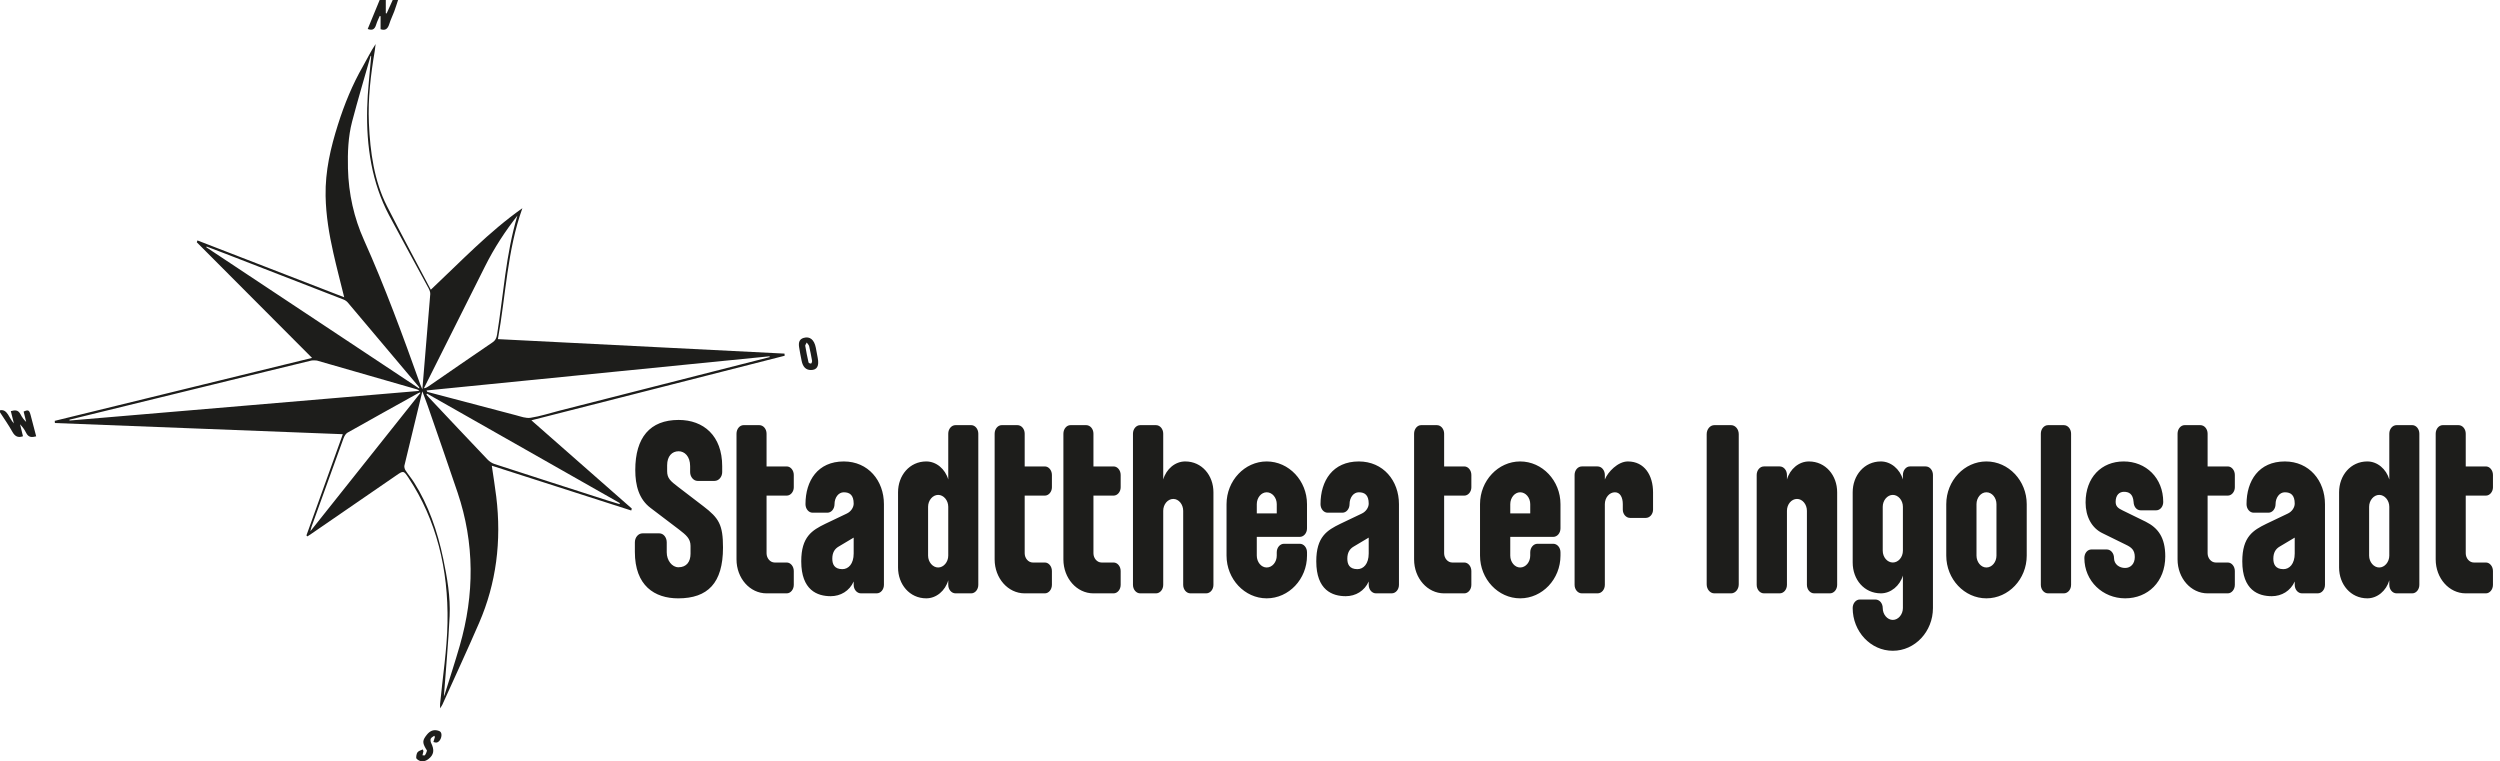 <?xml version="1.0" encoding="utf-8"?>
<!-- Generator: Adobe Illustrator 16.0.0, SVG Export Plug-In . SVG Version: 6.00 Build 0)  -->
<!DOCTYPE svg PUBLIC "-//W3C//DTD SVG 1.1//EN" "http://www.w3.org/Graphics/SVG/1.1/DTD/svg11.dtd">
<svg version="1.1" id="Ebene_1" xmlns="http://www.w3.org/2000/svg" xmlns:xlink="http://www.w3.org/1999/xlink" x="0px" y="0px"
	 width="435.909px" height="132.75px" viewBox="0 0 435.909 132.75" enable-background="new 0 0 435.909 132.75"
	 xml:space="preserve">
<g>
	<defs>
		<rect id="SVGID_1_" x="-1.229" y="0" width="435.909" height="132.75"/>
	</defs>
	<clipPath id="SVGID_2_">
		<use xlink:href="#SVGID_1_"  overflow="visible"/>
	</clipPath>
	<path clip-path="url(#SVGID_2_)" fill="#1D1D1B" d="M434.68,101.971v-2.4c0-0.827-0.563-1.489-1.23-1.489h-2.109
		c-0.773,0-1.406-0.744-1.406-1.612V86.417h3.516c0.668,0,1.23-0.662,1.23-1.447v-2.151c0-0.828-0.563-1.49-1.23-1.49h-3.516V75.62
		c0-0.828-0.563-1.49-1.266-1.49h-2.744c-0.668,0-1.229,0.662-1.229,1.49v21.924c0,3.269,2.321,5.916,5.239,5.916h3.516
		C434.117,103.459,434.68,102.797,434.68,101.971 M416.606,96.882c0,1.116-0.808,2.068-1.759,2.068
		c-0.948,0-1.758-0.952-1.758-2.068v-8.521c0-1.117,0.81-2.069,1.758-2.069c0.951,0,1.759,0.952,1.759,2.069V96.882z
		 M421.846,101.971V75.62c0-0.828-0.563-1.49-1.23-1.49h-2.742c-0.703,0-1.267,0.662-1.267,1.49v7.984
		c-0.526-1.821-2.074-3.145-3.832-3.145c-2.919,0-4.923,2.44-4.923,5.377v13.114c0,2.938,2.004,5.378,4.923,5.378
		c1.758,0,3.306-1.324,3.832-3.144v0.786c0,0.826,0.563,1.488,1.267,1.488h2.742C421.283,103.459,421.846,102.797,421.846,101.971
		 M400.115,96.509c0,1.82-0.914,2.73-1.969,2.73c-1.406,0-1.758-0.868-1.758-1.82c0-1.033,0.387-1.695,1.09-2.108l2.637-1.572
		V96.509z M405.391,101.971V87.906c0-4.096-2.743-7.446-6.998-7.446c-4.536,0-6.68,3.351-6.68,7.446
		c0,0.827,0.562,1.489,1.229,1.489h2.603c0.668,0,1.23-0.662,1.23-1.489c0-1.117,0.668-2.069,1.617-2.069
		c1.055,0,1.723,0.497,1.723,1.986c0,0.662-0.492,1.406-1.23,1.737l-3.728,1.778c-2.284,1.117-4.185,2.234-4.185,6.536
		c0,5.047,2.813,6.081,5.135,6.081c1.723,0,3.27-0.91,4.008-2.563v0.579c0,0.826,0.563,1.488,1.266,1.488h2.744
		C404.827,103.459,405.391,102.797,405.391,101.971 M389.674,101.971v-2.4c0-0.827-0.563-1.489-1.231-1.489h-2.11
		c-0.772,0-1.406-0.744-1.406-1.612V86.417h3.517c0.668,0,1.231-0.662,1.231-1.447v-2.151c0-0.828-0.563-1.49-1.231-1.49h-3.517
		V75.62c0-0.828-0.563-1.49-1.266-1.49h-2.742c-0.668,0-1.231,0.662-1.231,1.49v21.924c0,3.269,2.321,5.916,5.239,5.916h3.517
		C389.11,103.459,389.674,102.797,389.674,101.971 M377.543,97.006c0-3.31-1.267-4.965-3.412-6.04l-3.974-1.943
		c-0.879-0.414-1.265-0.745-1.265-1.531c0-1.2,0.668-1.737,1.441-1.737c0.809,0,1.582,0.289,1.688,1.778
		c0.035,0.828,0.527,1.448,1.23,1.448h2.707c0.705,0,1.231-0.662,1.231-1.448c0-4.219-3.024-7.073-6.892-7.073
		c-3.869,0-6.646,2.771-6.646,7.156c0,2.441,1.055,4.468,2.989,5.378l4.044,1.986c0.949,0.455,1.547,0.91,1.547,2.15
		c0,1.199-0.738,1.903-1.688,1.903c-0.984,0-1.935-0.621-1.935-1.738c0-0.826-0.562-1.488-1.267-1.488h-2.672
		c-0.703,0-1.23,0.662-1.23,1.488c0,4.055,3.234,7.033,7.104,7.033C374.519,104.329,377.543,101.433,377.543,97.006
		 M361.121,101.971V75.62c0-0.828-0.563-1.49-1.266-1.49h-2.743c-0.703,0-1.265,0.662-1.265,1.49v26.352
		c0,0.826,0.562,1.488,1.265,1.488h2.743C360.559,103.459,361.121,102.797,361.121,101.971 M348.111,96.882
		c0,1.116-0.773,2.068-1.758,2.068c-0.949,0-1.723-0.952-1.723-2.068v-8.977c0-1.117,0.773-2.069,1.723-2.069
		c0.984,0,1.758,0.952,1.758,2.069V96.882z M353.387,96.882v-8.977c0-4.096-3.166-7.446-7.033-7.446
		c-3.833,0-6.997,3.351-6.997,7.446v8.977c0,4.096,3.164,7.446,6.997,7.446C350.221,104.329,353.387,100.978,353.387,96.882
		 M331.797,96.014c0,1.157-0.81,2.067-1.758,2.067c-0.951,0-1.759-0.91-1.759-2.067v-7.653c0-1.117,0.808-2.069,1.759-2.069
		c0.948,0,1.758,0.952,1.758,2.069V96.014z M337.035,106.025V82.818c0-0.828-0.562-1.49-1.266-1.49h-2.742
		c-0.668,0-1.23,0.662-1.23,1.49v0.786c-0.528-1.821-2.11-3.145-3.834-3.145c-2.918,0-4.922,2.44-4.922,5.377v12.245
		c0,2.979,2.004,5.378,4.922,5.378c1.724,0,3.306-1.323,3.834-3.103v5.668c0,1.117-0.81,2.067-1.758,2.067
		c-0.951,0-1.759-0.95-1.759-2.067c0-0.828-0.563-1.489-1.267-1.489h-2.742c-0.668,0-1.23,0.661-1.23,1.489
		c0,4.095,3.129,7.447,6.998,7.447C333.906,113.472,337.035,110.12,337.035,106.025 M320.334,101.971V85.836
		c0-2.937-2.004-5.377-4.924-5.377c-1.758,0-3.305,1.323-3.832,3.145v-0.786c0-0.828-0.563-1.49-1.266-1.49h-2.743
		c-0.703,0-1.267,0.662-1.267,1.49v19.153c0,0.826,0.563,1.488,1.267,1.488h2.743c0.703,0,1.266-0.662,1.266-1.488V89.064
		c0-1.117,0.773-2.068,1.758-2.068c0.949,0,1.724,0.951,1.724,2.068v12.907c0,0.826,0.562,1.488,1.266,1.488h2.742
		C319.771,103.459,320.334,102.797,320.334,101.971 M303.174,101.888V75.702c0-0.868-0.598-1.572-1.336-1.572h-2.918
		c-0.738,0-1.336,0.704-1.336,1.572v26.187c0,0.868,0.598,1.571,1.336,1.571h2.918C302.576,103.459,303.174,102.756,303.174,101.888
		 M288.231,88.857v-3.021c0-2.937-1.478-5.377-4.396-5.377c-1.723,0-3.48,1.82-4.009,3.145v-0.786c0-0.828-0.563-1.49-1.266-1.49
		h-2.742c-0.704,0-1.267,0.662-1.267,1.49v19.153c0,0.826,0.563,1.488,1.267,1.488h2.742c0.702,0,1.266-0.662,1.266-1.488V87.906
		c0-1.117,0.774-2.069,1.759-2.069c0.949,0,1.371,0.952,1.371,2.069v0.951c0,0.786,0.563,1.448,1.266,1.448h2.742
		C287.668,90.305,288.231,89.643,288.231,88.857 M266.817,89.519h-3.481v-1.613c0-1.117,0.774-2.069,1.724-2.069
		c0.985,0,1.758,0.952,1.758,2.069V89.519z M272.092,96.882v-0.579c0-0.827-0.563-1.489-1.266-1.489h-2.742
		c-0.703,0-1.267,0.662-1.267,1.489v0.579c0,1.116-0.772,2.068-1.758,2.068c-0.949,0-1.724-0.952-1.724-2.068v-3.269h7.49
		c0.703,0,1.266-0.661,1.266-1.489v-4.219c0-4.096-3.164-7.446-7.032-7.446c-3.832,0-6.997,3.351-6.997,7.446v8.977
		c0,4.096,3.165,7.446,6.997,7.446C268.928,104.329,272.092,100.978,272.092,96.882 M256.551,101.971v-2.4
		c0-0.827-0.563-1.489-1.23-1.489h-2.109c-0.774,0-1.408-0.744-1.408-1.612V86.417h3.518c0.668,0,1.23-0.662,1.23-1.447v-2.151
		c0-0.828-0.563-1.49-1.23-1.49h-3.518V75.62c0-0.828-0.562-1.49-1.264-1.49h-2.744c-0.668,0-1.23,0.662-1.23,1.49v21.924
		c0,3.269,2.32,5.916,5.238,5.916h3.518C255.988,103.459,256.551,102.797,256.551,101.971 M238.653,96.509
		c0,1.82-0.914,2.73-1.969,2.73c-1.407,0-1.759-0.868-1.759-1.82c0-1.033,0.387-1.695,1.091-2.108l2.637-1.572V96.509z
		 M243.928,101.971V87.906c0-4.096-2.743-7.446-6.998-7.446c-4.535,0-6.68,3.351-6.68,7.446c0,0.827,0.563,1.489,1.23,1.489h2.602
		c0.668,0,1.23-0.662,1.23-1.489c0-1.117,0.668-2.069,1.617-2.069c1.056,0,1.724,0.497,1.724,1.986c0,0.662-0.492,1.406-1.231,1.737
		l-3.727,1.778c-2.286,1.117-4.184,2.234-4.184,6.536c0,5.047,2.813,6.081,5.133,6.081c1.723,0,3.27-0.91,4.009-2.563v0.579
		c0,0.826,0.562,1.488,1.267,1.488h2.741C243.365,103.459,243.928,102.797,243.928,101.971 M222.619,89.519h-3.48v-1.613
		c0-1.117,0.773-2.069,1.723-2.069c0.984,0,1.758,0.952,1.758,2.069V89.519z M227.895,96.882v-0.579
		c0-0.827-0.563-1.489-1.266-1.489h-2.744c-0.702,0-1.266,0.662-1.266,1.489v0.579c0,1.116-0.773,2.068-1.758,2.068
		c-0.949,0-1.723-0.952-1.723-2.068v-3.269h7.49c0.703,0,1.266-0.661,1.266-1.489v-4.219c0-4.096-3.165-7.446-7.033-7.446
		c-3.833,0-6.997,3.351-6.997,7.446v8.977c0,4.096,3.164,7.446,6.997,7.446C224.729,104.329,227.895,100.978,227.895,96.882
		 M211.579,101.971V85.836c0-2.937-2.004-5.377-4.922-5.377c-1.759,0-3.306,1.323-3.833,3.145V75.62c0-0.828-0.563-1.49-1.266-1.49
		h-2.743c-0.703,0-1.266,0.662-1.266,1.49v26.352c0,0.826,0.563,1.488,1.266,1.488h2.743c0.703,0,1.266-0.662,1.266-1.488V89.064
		c0-1.117,0.773-2.068,1.758-2.068c0.949,0,1.723,0.951,1.723,2.068v12.907c0,0.826,0.563,1.488,1.266,1.488h2.742
		C211.017,103.459,211.579,102.797,211.579,101.971 M195.404,101.971v-2.4c0-0.827-0.563-1.489-1.231-1.489h-2.109
		c-0.774,0-1.407-0.744-1.407-1.612V86.417h3.516c0.668,0,1.231-0.662,1.231-1.447v-2.151c0-0.828-0.563-1.49-1.231-1.49h-3.516
		V75.62c0-0.828-0.563-1.49-1.266-1.49h-2.743c-0.668,0-1.23,0.662-1.23,1.49v21.924c0,3.269,2.321,5.916,5.239,5.916h3.516
		C194.841,103.459,195.404,102.797,195.404,101.971 M183.415,101.971v-2.4c0-0.827-0.563-1.489-1.231-1.489h-2.109
		c-0.774,0-1.407-0.744-1.407-1.612V86.417h3.516c0.668,0,1.231-0.662,1.231-1.447v-2.151c0-0.828-0.563-1.49-1.231-1.49h-3.516
		V75.62c0-0.828-0.563-1.49-1.266-1.49h-2.742c-0.669,0-1.231,0.662-1.231,1.49v21.924c0,3.269,2.321,5.916,5.239,5.916h3.516
		C182.852,103.459,183.415,102.797,183.415,101.971 M165.34,96.882c0,1.116-0.808,2.068-1.758,2.068
		c-0.949,0-1.758-0.952-1.758-2.068v-8.521c0-1.117,0.809-2.069,1.758-2.069c0.95,0,1.758,0.952,1.758,2.069V96.882z
		 M170.581,101.971V75.62c0-0.828-0.563-1.49-1.231-1.49h-2.743c-0.703,0-1.266,0.662-1.266,1.49v7.984
		c-0.527-1.821-2.074-3.145-3.832-3.145c-2.919,0-4.923,2.44-4.923,5.377v13.114c0,2.938,2.004,5.378,4.923,5.378
		c1.758,0,3.305-1.324,3.832-3.144v0.786c0,0.826,0.563,1.488,1.266,1.488h2.743C170.018,103.459,170.581,102.797,170.581,101.971
		 M148.85,96.509c0,1.82-0.914,2.73-1.969,2.73c-1.406,0-1.758-0.868-1.758-1.82c0-1.033,0.387-1.695,1.09-2.108l2.637-1.572V96.509
		z M154.125,101.971V87.906c0-4.096-2.743-7.446-6.998-7.446c-4.535,0-6.68,3.351-6.68,7.446c0,0.827,0.562,1.489,1.23,1.489h2.602
		c0.668,0,1.231-0.662,1.231-1.489c0-1.117,0.668-2.069,1.617-2.069c1.055,0,1.723,0.497,1.723,1.986
		c0,0.662-0.492,1.406-1.23,1.737l-3.727,1.778c-2.286,1.117-4.185,2.234-4.185,6.536c0,5.047,2.813,6.081,5.134,6.081
		c1.723,0,3.27-0.91,4.008-2.563v0.579c0,0.826,0.563,1.488,1.266,1.488h2.743C153.562,103.459,154.125,102.797,154.125,101.971
		 M138.407,101.971v-2.4c0-0.827-0.563-1.489-1.231-1.489h-2.11c-0.773,0-1.406-0.744-1.406-1.612V86.417h3.516
		c0.668,0,1.231-0.662,1.231-1.447v-2.151c0-0.828-0.563-1.49-1.231-1.49h-3.516V75.62c0-0.828-0.563-1.49-1.266-1.49h-2.743
		c-0.668,0-1.231,0.662-1.231,1.49v21.924c0,3.269,2.321,5.916,5.24,5.916h3.516C137.844,103.459,138.407,102.797,138.407,101.971
		 M126.065,95.476c0-3.972-0.703-5.13-3.411-7.198l-4.43-3.392c-1.301-0.993-1.899-1.489-1.899-2.73v-1.035
		c0-1.572,0.844-2.439,2.004-2.439c1.02,0,2.005,0.867,2.005,2.605v1.034c0,0.827,0.597,1.531,1.301,1.531h2.953
		c0.739,0,1.336-0.704,1.336-1.531v-1.034c0-5.337-3.27-8.066-7.595-8.066c-4.993,0-7.56,3.061-7.56,8.729
		c0,2.689,0.633,5.088,2.673,6.619l4.958,3.764c1.23,0.952,2.004,1.572,2.004,2.854v1.366c0,1.364-0.668,2.357-2.11,2.357
		c-1.125,0-2.039-1.2-2.039-2.606v-1.737c0-0.869-0.563-1.572-1.301-1.572h-2.919c-0.738,0-1.336,0.703-1.336,1.572v1.655
		c0,5.915,3.446,8.107,7.56,8.107C123.394,104.329,126.065,101.681,126.065,95.476"/>
</g>
<g>
	<defs>
		<rect id="SVGID_3_" width="142.666" height="132.75"/>
	</defs>
	<clipPath id="SVGID_4_">
		<use xlink:href="#SVGID_3_"  overflow="visible"/>
	</clipPath>
	<path clip-path="url(#SVGID_4_)" fill="#1D1D1B" d="M4.122,71.765c0.147,0.6,0.295,1.2,0.442,1.803
		c-0.399-0.372-0.724-0.805-0.973-1.303c-0.434-0.867-1.015-0.758-1.704-0.579c0.18,0.719,0.344,1.372,0.537,2.143
		C1.582,72.971,1.313,71.269,0,71.539v0.355c0.722,1.122,1.493,2.196,2.148,3.383c0.488,0.883,1.049,1.072,1.858,0.791
		c-0.171-0.703-0.341-1.396-0.51-2.09c0.411,0.441,0.77,0.898,1.03,1.44c0.45,0.94,1.064,0.837,1.784,0.666
		c-0.332-1.268-0.644-2.462-0.957-3.657C5.109,71.494,4.935,71.395,4.122,71.765"/>
	<path clip-path="url(#SVGID_4_)" fill="#1D1D1B" d="M65.587,4.295c0.158-0.537,0.419-1.021,0.633-1.529
		c0.047,0.025,0.094,0.05,0.14,0.074v2.25c0.74,0.262,1.229,0.045,1.52-0.913c0.231-0.76,0.587-1.452,0.862-2.19
		c0.241-0.65,0.445-1.323,0.666-1.986h-0.936c-0.354,0.782-0.707,1.564-1.06,2.346c-0.048-0.012-0.096-0.023-0.144-0.034V0h-1.07
		c-0.687,1.667-1.374,3.334-2.083,5.054C64.842,5.324,65.317,5.21,65.587,4.295"/>
	<path clip-path="url(#SVGID_4_)" fill="#1D1D1B" d="M124.25,64.803c-8.916,2.271-17.832,4.542-26.748,6.814
		c-1.661,0.424-3.31,0.972-4.985,1.229c-0.828,0.128-1.711-0.225-2.556-0.444c-5.131-1.338-10.259-2.7-15.388-4.055
		c-0.064-0.017-0.126-0.046-0.196-0.263c19.936-1.986,39.873-3.973,59.809-5.959c0.005,0.048,0.01,0.096,0.014,0.146
		C130.885,63.115,127.567,63.958,124.25,64.803 M108.073,87.717c-0.012,0.063-0.023,0.123-0.035,0.185
		c-0.663-0.199-1.328-0.388-1.989-0.6c-6.612-2.125-13.225-4.247-19.832-6.398c-0.435-0.143-0.878-0.433-1.23-0.801
		c-3.423-3.593-6.828-7.217-10.236-10.832c-0.136-0.145-0.262-0.304-0.393-0.456c0.029-0.064,0.058-0.128,0.087-0.192
		C85.654,74.987,96.864,81.353,108.073,87.717 M80.159,112.61c-0.82,2.838-1.735,5.629-2.611,8.438
		c-0.04,0.129-0.095,0.252-0.152,0.375c0.347-4.664,0.782-9.322,1.002-13.997c0.159-3.382-0.429-6.702-1.105-9.958
		c-1.016-4.897-2.611-9.42-5.089-13.336c-0.471-0.746-1.027-1.396-1.508-2.132c-0.132-0.2-0.237-0.59-0.182-0.821
		c1.011-4.25,2.047-8.488,3.128-12.935c0.349,0.933,0.656,1.702,0.929,2.493c1.745,5.045,3.507,10.08,5.215,15.146
		C82.764,94.713,82.747,103.644,80.159,112.61 M54.112,92.639c0.113-0.436,0.149-0.636,0.215-0.816
		c1.852-5.141,3.702-10.282,5.574-15.408c0.141-0.387,0.403-0.811,0.687-0.972c4.091-2.313,8.196-4.585,12.297-6.865
		c0.115-0.064,0.236-0.109,0.355-0.163c0.018,0.037,0.037,0.074,0.056,0.112C66.952,76.5,60.607,84.474,54.112,92.639
		 M12.127,73.328c-0.005-0.05-0.009-0.099-0.014-0.148c1.98-0.485,3.96-0.972,5.94-1.457c8.619-2.109,17.238-4.221,25.858-6.331
		c3.456-0.846,6.913-1.694,10.371-2.522c0.32-0.076,0.988-0.001,0.988-0.001c5.805,1.658,11.608,3.336,17.41,5.013
		c0.147,0.042,0.289,0.11,0.429,0.275C52.783,69.88,32.455,71.604,12.127,73.328 M35.98,43.121c0.012-0.045,0.024-0.089,0.036-0.134
		c1.108,0.421,2.218,0.835,3.325,1.264c6.854,2.655,13.708,5.312,20.56,7.98c0.267,0.104,0.544,0.285,0.751,0.529
		c4.124,4.877,8.239,9.769,12.355,14.659c0.047,0.055,0.079,0.133,0.118,0.2c-0.016,0.037-0.032,0.074-0.048,0.11
		C60.711,59.527,48.347,51.324,35.98,43.121 M61.394,21.207c1.015-3.865,2.155-7.671,3.242-11.502
		c0.028,0.036,0.056,0.071,0.084,0.107c-0.243,3.019-0.624,6.032-0.7,9.06c-0.169,6.706,0.849,13.058,3.814,18.65
		c2.269,4.277,4.605,8.492,6.899,12.747c0.155,0.287,0.315,0.691,0.289,1.015c-0.435,5.458-0.899,10.911-1.377,16.606
		c-0.175-0.408-0.276-0.611-0.354-0.829c-3.059-8.57-6.183-17.092-9.844-25.253c-1.708-3.809-2.668-7.998-2.776-12.45
		C60.604,26.608,60.706,23.827,61.394,21.207 M84.577,46.428c1.619-3.236,3.529-6.142,5.632-8.819
		c-2.003,6.681-2.428,13.799-3.534,20.707c-0.108,0.679-0.317,1.055-0.782,1.37c-3.74,2.541-7.465,5.122-11.195,7.689
		c-0.228,0.157-0.463,0.296-0.784,0.318c0.214-0.428,0.429-0.854,0.642-1.28C77.896,59.752,81.243,53.095,84.577,46.428
		 M136.789,61.656c-16.618-0.84-33.237-1.679-49.972-2.525c1.381-7.64,1.629-15.485,4.267-22.825
		c-5.785,4.071-10.709,9.265-15.967,14.211c-2.568-4.886-5.162-9.689-7.648-14.589c-2.208-4.351-2.926-9.351-3.147-14.474
		c-0.183-4.249,0.317-8.432,1.021-12.57c0.067-0.396,0.102-0.802,0.152-1.203c-0.849,1.265-1.497,2.63-2.231,3.908
		c-1.793,3.126-3.201,6.537-4.34,10.147c-1.255,3.975-2.23,8.047-2.151,12.43c0.062,3.396,0.618,6.682,1.346,9.915
		c0.577,2.565,1.244,5.095,1.898,7.75c-8.573-3.32-17.081-6.614-25.589-9.909c-0.037,0.109-0.075,0.217-0.112,0.326
		c6.657,6.677,13.313,13.355,20.094,20.157c-15.08,3.688-29.971,7.331-44.862,10.973c0.008,0.127,0.017,0.255,0.025,0.382
		c16.691,0.647,33.381,1.294,50.202,1.947c-2.157,5.999-4.251,11.824-6.346,17.649c0.057,0.057,0.113,0.113,0.17,0.171
		c0.231-0.151,0.464-0.297,0.693-0.454c4.939-3.397,9.877-6.799,14.818-10.191c1.246-0.855,1.269-0.86,2.179,0.52
		c4.756,7.214,6.918,15.743,6.739,25.197c-0.089,4.73-0.844,9.435-1.294,14.152c-0.017,0.178-0.002,0.359-0.002,0.758
		c0.21-0.33,0.322-0.465,0.396-0.629c2.15-4.766,4.347-9.496,6.431-14.312c2.958-6.835,3.917-14.192,2.969-21.975
		c-0.215-1.766-0.504-3.517-0.776-5.394c8.139,2.615,16.228,5.214,24.317,7.813c0.031-0.112,0.063-0.226,0.095-0.338
		c-5.784-5.084-11.569-10.168-17.51-15.39c14.858-3.786,29.51-7.521,44.162-11.254C136.807,61.906,136.797,61.781,136.789,61.656"/>
	<path clip-path="url(#SVGID_4_)" fill="#1D1D1B" d="M141.427,63.387c-0.152,0.014-0.421-0.073-0.45-0.197
		c-0.221-0.953-0.406-1.921-0.572-2.894c-0.022-0.127,0.131-0.306,0.258-0.577c0.188,0.277,0.373,0.433,0.422,0.645
		c0.197,0.841,0.364,1.697,0.511,2.557C141.62,63.061,141.495,63.381,141.427,63.387 M142.583,62.42
		c-0.116-0.6-0.22-1.202-0.338-1.802c-0.275-1.398-1.042-2.016-2.107-1.704c-0.681,0.199-0.947,0.691-0.808,1.598
		c0.124,0.808,0.283,1.606,0.445,2.402c0.218,1.076,0.755,1.601,1.608,1.604C142.46,64.522,142.855,63.829,142.583,62.42"/>
	<path clip-path="url(#SVGID_4_)" fill="#1D1D1B" d="M76.252,127.362c-0.705-0.166-1.317,0.105-1.835,0.76
		c-0.763,0.961-0.788,1.348-0.158,2.441c0.067,0.117,0.205,0.275,0.183,0.35c-0.08,0.273-0.186,0.555-0.338,0.762
		c-0.067,0.092-0.265,0.016-0.44,0.016c0.07-0.295,0.121-0.514,0.172-0.73c-0.043-0.096-0.085-0.193-0.128-0.291
		c-0.315,0.164-0.702,0.23-0.923,0.521c-0.172,0.229-0.279,0.939-0.169,1.07c0.247,0.295,0.646,0.479,0.988,0.49
		c0.356,0.012,0.755-0.141,1.068-0.377c0.991-0.748,1.111-1.607,0.499-2.822c-0.099-0.195-0.149-0.604-0.063-0.758
		c0.134-0.238,0.404-0.342,0.616-0.502c0.035,0.07,0.071,0.141,0.107,0.211c-0.084,0.277-0.267,0.877-0.267,0.877
		c0.187,0.041,0.316,0.088,0.447,0.098c0.445,0.033,0.912-0.541,0.962-1.205C77.026,127.577,76.631,127.452,76.252,127.362"/>
</g>
</svg>
